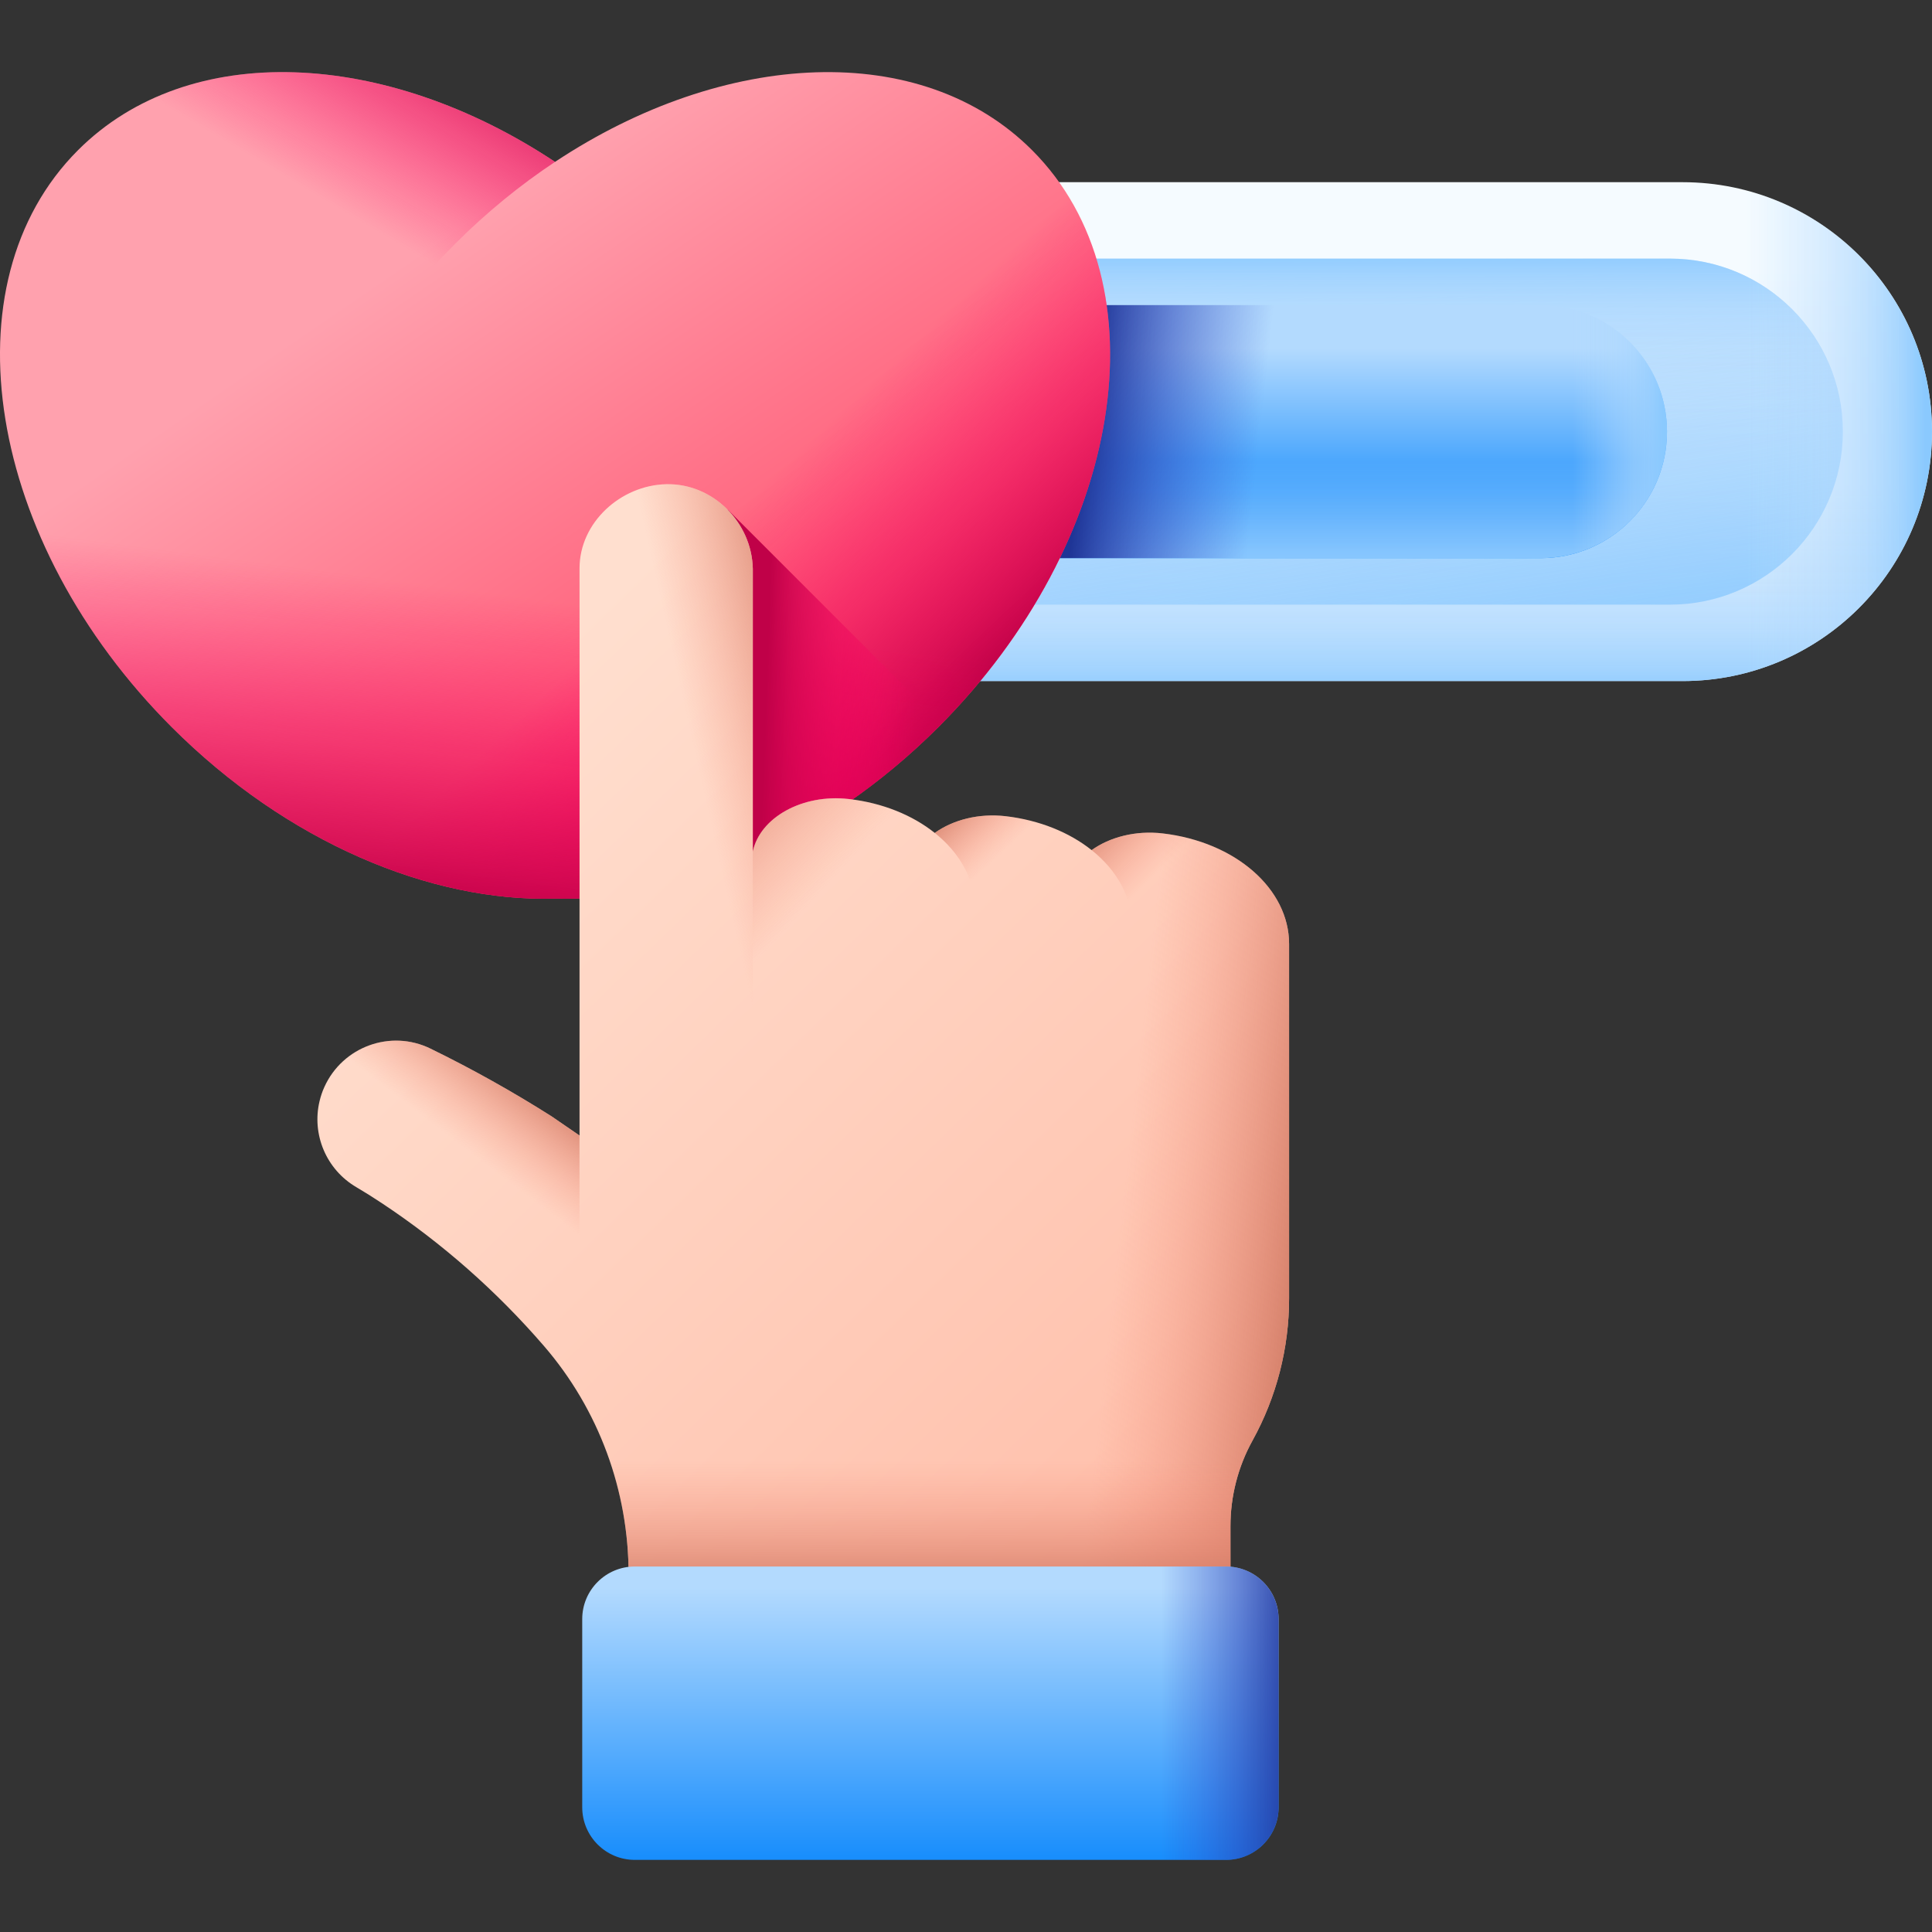 <svg width="56" height="56" viewBox="0 0 56 56" fill="none" xmlns="http://www.w3.org/2000/svg">
<rect x="0" y="0" width="56" height="56" fill="#333333" stroke="none"/>
<path d="M48.77 19.741H11.515C7.522 19.741 4.285 16.504 4.285 12.511C4.285 8.518 7.522 5.281 11.515 5.281H48.77C52.763 5.281 56 8.518 56 12.511C56 16.504 52.763 19.741 48.77 19.741Z" fill="url(#paint0_linear_2449_441)"/>
<path d="M4.285 12.511C4.285 16.504 7.522 19.741 11.515 19.741H48.77C52.763 19.741 56 16.504 56 12.511C56 11.819 55.901 11.15 55.719 10.516H4.566C4.384 11.15 4.285 11.819 4.285 12.511Z" fill="url(#paint1_linear_2449_441)"/>
<path d="M48.401 17.526H11.885C9.115 17.526 6.87 15.281 6.87 12.511C6.87 9.741 9.116 7.496 11.885 7.496H48.401C51.171 7.496 53.416 9.741 53.416 12.511C53.416 15.281 51.171 17.526 48.401 17.526Z" fill="url(#paint2_linear_2449_441)"/>
<path d="M48.401 17.526H11.885C9.115 17.526 6.87 15.281 6.87 12.511C6.87 9.741 9.116 7.496 11.885 7.496H48.401C51.171 7.496 53.416 9.741 53.416 12.511C53.416 15.281 51.171 17.526 48.401 17.526Z" fill="url(#paint3_linear_2449_441)"/>
<path d="M32.606 7.496H11.885C9.115 7.496 6.87 9.741 6.87 12.511C6.87 15.281 9.116 17.526 11.885 17.526H32.606V7.496Z" fill="url(#paint4_linear_2449_441)"/>
<path d="M44.652 16.178H21.751C19.726 16.178 18.084 14.536 18.084 12.511C18.084 10.486 19.726 8.844 21.751 8.844H44.652C46.677 8.844 48.319 10.486 48.319 12.511C48.319 14.536 46.677 16.178 44.652 16.178Z" fill="url(#paint5_linear_2449_441)"/>
<path d="M18.084 12.511C18.084 14.536 19.726 16.178 21.751 16.178H44.652C46.677 16.178 48.319 14.536 48.319 12.511C48.319 12.16 48.269 11.821 48.176 11.499H18.227C18.134 11.821 18.084 12.16 18.084 12.511Z" fill="url(#paint6_linear_2449_441)"/>
<path d="M42.781 8.844H21.751C19.726 8.844 18.084 10.486 18.084 12.511C18.084 14.536 19.726 16.178 21.751 16.178H42.781V8.844H42.781Z" fill="url(#paint7_linear_2449_441)"/>
<path d="M44.652 8.844H38.352V16.177H44.652C46.677 16.177 48.319 14.536 48.319 12.511C48.319 10.486 46.677 8.844 44.652 8.844Z" fill="url(#paint8_linear_2449_441)"/>
<path d="M48.771 5.281H36.349V19.741H48.771C52.764 19.741 56 16.504 56 12.511C56 8.518 52.764 5.281 48.771 5.281Z" fill="url(#paint9_linear_2449_441)"/>
<path d="M29.915 4.352C26.705 1.142 21.003 1.433 16.088 4.692C11.174 1.433 5.472 1.142 2.262 4.352C-1.607 8.22 -0.391 15.707 4.976 21.075C8.32 24.418 12.487 26.151 16.088 26.046C19.69 26.151 23.856 24.418 27.2 21.075C32.568 15.707 33.783 8.22 29.915 4.352Z" fill="url(#paint10_linear_2449_441)"/>
<path d="M13.192 7.067C14.106 6.153 15.081 5.36 16.088 4.692C11.174 1.433 5.472 1.142 2.262 4.352C-1.607 8.22 -0.391 15.707 4.976 21.075C8.32 24.419 12.487 26.151 16.088 26.046C13.909 25.983 11.936 25.248 10.478 23.79C6.609 19.921 7.825 12.434 13.192 7.067Z" fill="url(#paint11_linear_2449_441)"/>
<path d="M24.56 2.105L5.287 21.378C8.576 24.523 12.598 26.147 16.088 26.046C19.69 26.151 23.857 24.419 27.2 21.075C32.568 15.707 33.783 8.22 29.915 4.352C28.514 2.951 26.638 2.217 24.56 2.105Z" fill="url(#paint12_linear_2449_441)"/>
<path d="M4.977 21.075C8.321 24.419 12.487 26.151 16.089 26.046C19.69 26.151 23.857 24.419 27.201 21.075C30.773 17.502 32.505 12.991 32.125 9.233H0.053C-0.328 12.991 1.404 17.502 4.977 21.075Z" fill="url(#paint13_linear_2449_441)"/>
<path d="M27.2 21.075C27.233 21.041 27.265 21.007 27.298 20.974L21.092 14.768V25.12C23.223 24.297 25.339 22.936 27.2 21.075Z" fill="url(#paint14_linear_2449_441)"/>
<path d="M37.365 27.362V37.638C37.365 38.358 37.273 39.071 37.096 39.762C36.918 40.454 36.654 41.122 36.306 41.753C35.885 42.515 35.665 43.369 35.665 44.238V46.956H18.221V45.641C18.221 43.209 17.355 40.852 15.765 39.012C14.398 37.43 12.819 36.034 11.064 34.872C10.798 34.695 10.551 34.541 10.332 34.413C9.45 33.897 9.032 32.875 9.263 31.915C9.296 31.777 9.341 31.64 9.403 31.505C9.931 30.337 11.321 29.831 12.474 30.393C13.68 30.982 14.852 31.638 15.986 32.357L16.798 32.914V16.473C16.798 15.146 17.989 14.066 19.308 14.035C20.658 14.002 21.795 15.141 21.821 16.491V24.683C22.024 23.705 23.252 23.004 24.602 23.16C25.587 23.272 26.452 23.63 27.095 24.143C27.619 23.767 28.365 23.567 29.15 23.658C30.136 23.772 31 24.13 31.642 24.641C32.167 24.265 32.912 24.066 33.697 24.156C35.808 24.4 37.365 25.762 37.365 27.362Z" fill="url(#paint15_linear_2449_441)"/>
<path d="M33.698 24.156C32.912 24.065 32.168 24.265 31.642 24.641C31 24.13 30.136 23.772 29.15 23.657C28.365 23.567 27.619 23.766 27.095 24.142C26.659 23.795 26.119 23.521 25.511 23.344V46.956H35.665V44.238C35.665 43.369 35.885 42.514 36.306 41.753C36.654 41.122 36.918 40.454 37.097 39.762C37.274 39.071 37.365 38.358 37.365 37.638V27.362C37.365 25.762 35.808 24.399 33.698 24.156Z" fill="url(#paint16_linear_2449_441)"/>
<path d="M32.818 26.864V30.31H28.269V26.366C28.269 25.565 27.88 24.824 27.227 24.253C27.184 24.214 27.141 24.178 27.095 24.142C27.62 23.766 28.365 23.567 29.15 23.657C30.205 23.779 31.123 24.18 31.776 24.752C32.429 25.322 32.818 26.064 32.818 26.864Z" fill="url(#paint17_linear_2449_441)"/>
<path d="M37.365 27.362V30.31H32.818V26.864C32.818 26.011 32.374 25.225 31.642 24.641C32.167 24.266 32.912 24.065 33.697 24.156C35.807 24.399 37.365 25.761 37.365 27.362Z" fill="url(#paint18_linear_2449_441)"/>
<path d="M24.602 23.159C23.264 23.005 22.044 23.693 21.825 24.657L21.821 24.681C21.82 24.682 21.82 24.682 21.82 24.683V30.31H28.269V26.365C28.269 24.764 26.712 23.403 24.602 23.159Z" fill="url(#paint19_linear_2449_441)"/>
<path d="M16.797 32.915L16.797 32.914L15.987 32.357C14.852 31.638 13.68 30.982 12.474 30.393C11.321 29.83 9.931 30.337 9.403 31.505C9.341 31.64 9.295 31.777 9.263 31.915C9.032 32.875 9.45 33.897 10.332 34.413C10.551 34.541 10.798 34.696 11.064 34.872C13.281 36.34 15.213 38.183 16.797 40.3V32.915Z" fill="url(#paint20_linear_2449_441)"/>
<path d="M21.821 16.491V30.31H16.798V16.473C16.798 15.146 17.989 14.066 19.308 14.035C20.658 14.002 21.795 15.141 21.821 16.491Z" fill="url(#paint21_linear_2449_441)"/>
<path d="M13.953 37.143C14.591 37.732 15.197 38.355 15.765 39.012C17.64 41.183 18.509 44.072 18.137 46.955C18.137 46.955 18.137 46.956 18.138 46.956H35.665V44.238C35.665 43.369 35.885 42.515 36.306 41.753C36.653 41.122 36.918 40.454 37.096 39.762C37.273 39.071 37.365 38.358 37.365 37.638V37.143H13.953Z" fill="url(#paint22_linear_2449_441)"/>
<path d="M37.061 52.384V46.931C37.061 46.088 36.378 45.406 35.535 45.406H18.401C17.559 45.406 16.876 46.089 16.876 46.931V52.384C16.876 53.227 17.559 53.91 18.401 53.91H35.535C36.378 53.91 37.061 53.227 37.061 52.384Z" fill="url(#paint23_linear_2449_441)"/>
<path d="M35.535 45.406H23.924V53.91H35.535C36.378 53.91 37.06 53.227 37.06 52.384V46.931C37.06 46.088 36.378 45.406 35.535 45.406Z" fill="url(#paint24_linear_2449_441)"/>
<defs>
<linearGradient id="paint0_linear_2449_441" x1="30.143" y1="7.755" x2="30.143" y2="18.891" gradientUnits="userSpaceOnUse">
<stop stop-color="#F5FBFF"/>
<stop offset="1" stop-color="#D8ECFE"/>
</linearGradient>
<linearGradient id="paint1_linear_2449_441" x1="30.143" y1="14.142" x2="30.143" y2="20.241" gradientUnits="userSpaceOnUse">
<stop stop-color="#B3DAFE" stop-opacity="0"/>
<stop offset="0.431" stop-color="#B1D9FE" stop-opacity="0.432"/>
<stop offset="0.666" stop-color="#A9D6FE" stop-opacity="0.666"/>
<stop offset="0.852" stop-color="#9BD0FE" stop-opacity="0.852"/>
<stop offset="1" stop-color="#8AC9FE"/>
</linearGradient>
<linearGradient id="paint2_linear_2449_441" x1="27.665" y1="-4.689" x2="31.488" y2="21.848" gradientUnits="userSpaceOnUse">
<stop stop-color="#B3DAFE" stop-opacity="0"/>
<stop offset="0.431" stop-color="#B1D9FE" stop-opacity="0.432"/>
<stop offset="0.666" stop-color="#A9D6FE" stop-opacity="0.666"/>
<stop offset="0.852" stop-color="#9BD0FE" stop-opacity="0.852"/>
<stop offset="1" stop-color="#8AC9FE"/>
</linearGradient>
<linearGradient id="paint3_linear_2449_441" x1="30.143" y1="12.387" x2="30.143" y2="7.241" gradientUnits="userSpaceOnUse">
<stop stop-color="#B3DAFE" stop-opacity="0"/>
<stop offset="0.431" stop-color="#B1D9FE" stop-opacity="0.432"/>
<stop offset="0.666" stop-color="#A9D6FE" stop-opacity="0.666"/>
<stop offset="0.852" stop-color="#9BD0FE" stop-opacity="0.852"/>
<stop offset="1" stop-color="#8AC9FE"/>
</linearGradient>
<linearGradient id="paint4_linear_2449_441" x1="26.59" y1="12.511" x2="19.713" y2="12.511" gradientUnits="userSpaceOnUse">
<stop stop-color="#B3DAFE" stop-opacity="0"/>
<stop offset="0.431" stop-color="#B1D9FE" stop-opacity="0.432"/>
<stop offset="0.666" stop-color="#A9D6FE" stop-opacity="0.666"/>
<stop offset="0.852" stop-color="#9BD0FE" stop-opacity="0.852"/>
<stop offset="1" stop-color="#8AC9FE"/>
</linearGradient>
<linearGradient id="paint5_linear_2449_441" x1="33.202" y1="10.099" x2="33.202" y2="15.747" gradientUnits="userSpaceOnUse">
<stop stop-color="#B3DAFE"/>
<stop offset="1" stop-color="#0182FC"/>
</linearGradient>
<linearGradient id="paint6_linear_2449_441" x1="33.202" y1="13.338" x2="33.202" y2="16.432" gradientUnits="userSpaceOnUse">
<stop stop-color="#B3DAFE" stop-opacity="0"/>
<stop offset="0.431" stop-color="#B1D9FE" stop-opacity="0.432"/>
<stop offset="0.666" stop-color="#A9D6FE" stop-opacity="0.666"/>
<stop offset="0.852" stop-color="#9BD0FE" stop-opacity="0.852"/>
<stop offset="1" stop-color="#8AC9FE"/>
</linearGradient>
<linearGradient id="paint7_linear_2449_441" x1="36.476" y1="12.975" x2="31.408" y2="12.429" gradientUnits="userSpaceOnUse">
<stop stop-color="#314DC9" stop-opacity="0"/>
<stop offset="0.276" stop-color="#304BC4" stop-opacity="0.276"/>
<stop offset="0.563" stop-color="#2B45B8" stop-opacity="0.563"/>
<stop offset="0.854" stop-color="#243BA3" stop-opacity="0.854"/>
<stop offset="1" stop-color="#1F3596"/>
</linearGradient>
<linearGradient id="paint8_linear_2449_441" x1="45.588" y1="12.511" x2="48.222" y2="12.511" gradientUnits="userSpaceOnUse">
<stop stop-color="#B3DAFE" stop-opacity="0"/>
<stop offset="0.431" stop-color="#B1D9FE" stop-opacity="0.432"/>
<stop offset="0.666" stop-color="#A9D6FE" stop-opacity="0.666"/>
<stop offset="0.852" stop-color="#9BD0FE" stop-opacity="0.852"/>
<stop offset="1" stop-color="#8AC9FE"/>
</linearGradient>
<linearGradient id="paint9_linear_2449_441" x1="50.617" y1="12.511" x2="55.811" y2="12.511" gradientUnits="userSpaceOnUse">
<stop stop-color="#B3DAFE" stop-opacity="0"/>
<stop offset="0.431" stop-color="#B1D9FE" stop-opacity="0.432"/>
<stop offset="0.666" stop-color="#A9D6FE" stop-opacity="0.666"/>
<stop offset="0.852" stop-color="#9BD0FE" stop-opacity="0.852"/>
<stop offset="1" stop-color="#8AC9FE"/>
</linearGradient>
<linearGradient id="paint10_linear_2449_441" x1="13.145" y1="6.618" x2="24.202" y2="22.743" gradientUnits="userSpaceOnUse">
<stop stop-color="#FFA1AE"/>
<stop offset="1" stop-color="#FF4565"/>
</linearGradient>
<linearGradient id="paint11_linear_2449_441" x1="13.259" y1="8.082" x2="16.829" y2="2.054" gradientUnits="userSpaceOnUse">
<stop stop-color="#FE0364" stop-opacity="0"/>
<stop offset="0.234" stop-color="#F90362" stop-opacity="0.234"/>
<stop offset="0.517" stop-color="#EA035B" stop-opacity="0.517"/>
<stop offset="0.824" stop-color="#D20250" stop-opacity="0.824"/>
<stop offset="1" stop-color="#C00148"/>
</linearGradient>
<linearGradient id="paint12_linear_2449_441" x1="20.346" y1="15.751" x2="26.258" y2="21.97" gradientUnits="userSpaceOnUse">
<stop stop-color="#FE0364" stop-opacity="0"/>
<stop offset="0.234" stop-color="#F90362" stop-opacity="0.234"/>
<stop offset="0.517" stop-color="#EA035B" stop-opacity="0.517"/>
<stop offset="0.824" stop-color="#D20250" stop-opacity="0.824"/>
<stop offset="1" stop-color="#C00148"/>
</linearGradient>
<linearGradient id="paint13_linear_2449_441" x1="15.164" y1="17.309" x2="13.936" y2="26.6" gradientUnits="userSpaceOnUse">
<stop stop-color="#FE0364" stop-opacity="0"/>
<stop offset="0.234" stop-color="#F90362" stop-opacity="0.234"/>
<stop offset="0.517" stop-color="#EA035B" stop-opacity="0.517"/>
<stop offset="0.824" stop-color="#D20250" stop-opacity="0.824"/>
<stop offset="1" stop-color="#C00148"/>
</linearGradient>
<linearGradient id="paint14_linear_2449_441" x1="26.576" y1="20.14" x2="22.209" y2="19.984" gradientUnits="userSpaceOnUse">
<stop stop-color="#FE0364" stop-opacity="0"/>
<stop offset="0.234" stop-color="#F90362" stop-opacity="0.234"/>
<stop offset="0.517" stop-color="#EA035B" stop-opacity="0.517"/>
<stop offset="0.824" stop-color="#D20250" stop-opacity="0.824"/>
<stop offset="1" stop-color="#C00148"/>
</linearGradient>
<linearGradient id="paint15_linear_2449_441" x1="13.097" y1="21.473" x2="51.306" y2="60.885" gradientUnits="userSpaceOnUse">
<stop stop-color="#FFDFCF"/>
<stop offset="1" stop-color="#FFA78F"/>
</linearGradient>
<linearGradient id="paint16_linear_2449_441" x1="32.434" y1="35.87" x2="38.489" y2="36.543" gradientUnits="userSpaceOnUse">
<stop stop-color="#F89580" stop-opacity="0"/>
<stop offset="0.286" stop-color="#EE8E79" stop-opacity="0.287"/>
<stop offset="0.762" stop-color="#D57B65" stop-opacity="0.765"/>
<stop offset="0.997" stop-color="#C5715A"/>
</linearGradient>
<linearGradient id="paint17_linear_2449_441" x1="28.176" y1="25.538" x2="26.541" y2="23.786" gradientUnits="userSpaceOnUse">
<stop stop-color="#F89580" stop-opacity="0"/>
<stop offset="0.286" stop-color="#EE8E79" stop-opacity="0.287"/>
<stop offset="0.762" stop-color="#D57B65" stop-opacity="0.765"/>
<stop offset="0.997" stop-color="#C5715A"/>
</linearGradient>
<linearGradient id="paint18_linear_2449_441" x1="32.823" y1="26.027" x2="30.845" y2="24.049" gradientUnits="userSpaceOnUse">
<stop stop-color="#F89580" stop-opacity="0"/>
<stop offset="0.286" stop-color="#EE8E79" stop-opacity="0.287"/>
<stop offset="0.762" stop-color="#D57B65" stop-opacity="0.765"/>
<stop offset="0.997" stop-color="#C5715A"/>
</linearGradient>
<linearGradient id="paint19_linear_2449_441" x1="23.422" y1="26.258" x2="19.498" y2="22.613" gradientUnits="userSpaceOnUse">
<stop stop-color="#F89580" stop-opacity="0"/>
<stop offset="0.286" stop-color="#EE8E79" stop-opacity="0.287"/>
<stop offset="0.762" stop-color="#D57B65" stop-opacity="0.765"/>
<stop offset="0.997" stop-color="#C5715A"/>
</linearGradient>
<linearGradient id="paint20_linear_2449_441" x1="14.476" y1="34.054" x2="16.422" y2="31.51" gradientUnits="userSpaceOnUse">
<stop stop-color="#F89580" stop-opacity="0"/>
<stop offset="0.286" stop-color="#EE8E79" stop-opacity="0.287"/>
<stop offset="0.762" stop-color="#D57B65" stop-opacity="0.765"/>
<stop offset="0.997" stop-color="#C5715A"/>
</linearGradient>
<linearGradient id="paint21_linear_2449_441" x1="20.237" y1="22.221" x2="24.582" y2="21.24" gradientUnits="userSpaceOnUse">
<stop stop-color="#F89580" stop-opacity="0"/>
<stop offset="0.286" stop-color="#EE8E79" stop-opacity="0.287"/>
<stop offset="0.762" stop-color="#D57B65" stop-opacity="0.765"/>
<stop offset="0.997" stop-color="#C5715A"/>
</linearGradient>
<linearGradient id="paint22_linear_2449_441" x1="25.659" y1="42.329" x2="25.659" y2="46.677" gradientUnits="userSpaceOnUse">
<stop stop-color="#F89580" stop-opacity="0"/>
<stop offset="0.286" stop-color="#EE8E79" stop-opacity="0.287"/>
<stop offset="0.762" stop-color="#D57B65" stop-opacity="0.765"/>
<stop offset="0.997" stop-color="#C5715A"/>
</linearGradient>
<linearGradient id="paint23_linear_2449_441" x1="26.968" y1="46.032" x2="26.968" y2="55.03" gradientUnits="userSpaceOnUse">
<stop stop-color="#B3DAFE"/>
<stop offset="1" stop-color="#0182FC"/>
</linearGradient>
<linearGradient id="paint24_linear_2449_441" x1="33.658" y1="49.658" x2="37.616" y2="49.658" gradientUnits="userSpaceOnUse">
<stop stop-color="#314DC9" stop-opacity="0"/>
<stop offset="0.276" stop-color="#304BC4" stop-opacity="0.276"/>
<stop offset="0.563" stop-color="#2B45B8" stop-opacity="0.563"/>
<stop offset="0.854" stop-color="#243BA3" stop-opacity="0.854"/>
<stop offset="1" stop-color="#1F3596"/>
</linearGradient>
</defs>
</svg>
